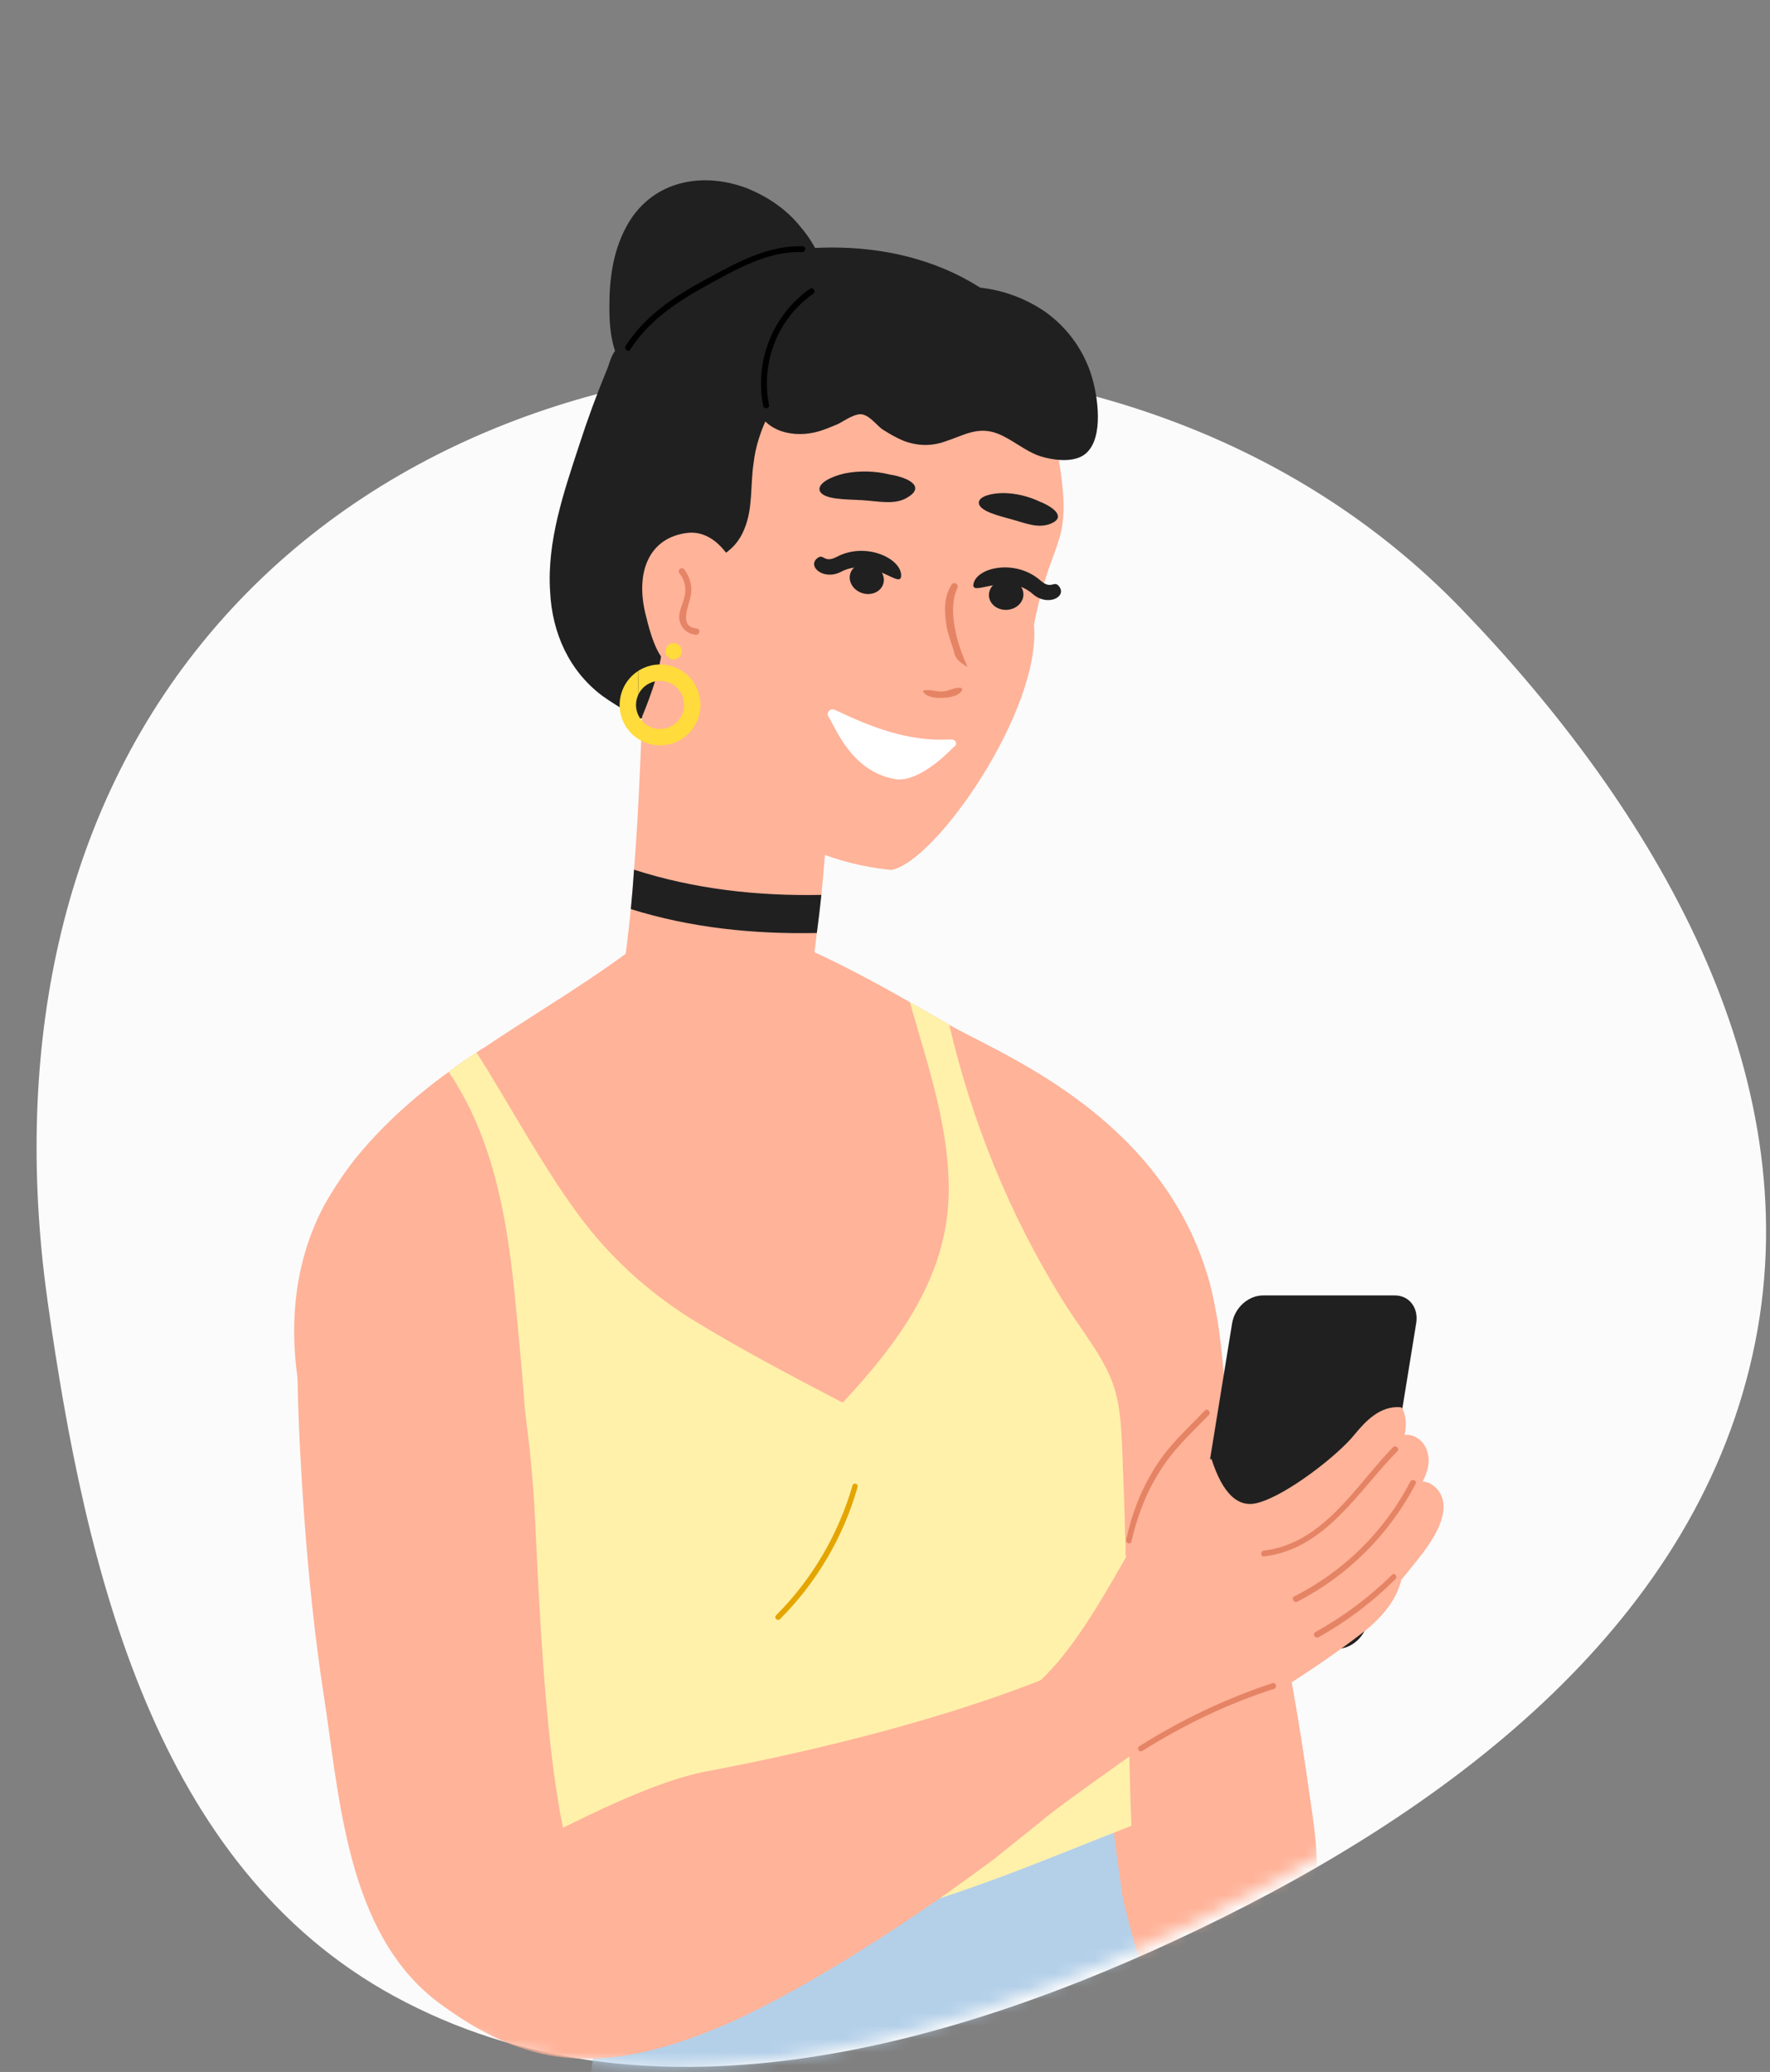 <?xml version="1.0" encoding="UTF-8"?> <svg xmlns="http://www.w3.org/2000/svg" width="135" height="158" viewBox="0 0 135 158" fill="none"><rect x="0" y="0" width="135" height="158" fill="#808080" stroke="none"/> <path fill-rule="evenodd" clip-rule="evenodd" d="M62.015 27.723C80.594 27.258 98.672 33.142 111.553 46.525C126.185 61.727 137.996 81.694 133.867 102.376C129.638 123.561 110.963 137.744 91.475 147.106C72.004 156.46 49.056 162.558 30.084 152.232C11.848 142.307 6.541 119.845 3.64 99.302C1.102 81.333 4.018 62.998 15.492 48.928C26.82 35.039 44.087 28.171 62.015 27.723Z" fill="#FBFBFB"></path> <mask id="mask0_6_591" style="mask-type:alpha" maskUnits="userSpaceOnUse" x="0" y="0" width="135" height="158"> <path fill-rule="evenodd" clip-rule="evenodd" d="M60.698 0.005C79.67 -0.469 97.91 30.504 111.064 44.171C126.005 59.695 138.066 80.085 133.85 101.205C129.531 122.839 110.461 137.323 90.561 146.883C70.678 156.435 47.245 162.663 27.871 152.118C9.25 141.983 3.831 119.044 0.868 98.067C-1.724 79.716 1.255 60.992 12.971 46.624C24.538 32.441 42.391 0.463 60.698 0.005Z" fill="#C4C4C4"></path> </mask> <g mask="url(#mask0_6_591)"> <path d="M99.395 147.162C97.966 150.019 93.237 156.522 90.281 155.192C86.636 153.615 86.193 150.019 84.764 146.62C83.04 142.58 82.252 132.58 81.119 128.294C78.951 120.313 77.572 112.136 76.291 103.958C76.258 103.958 76.242 103.958 76.242 103.958C75.946 104.106 75.651 103.662 75.946 103.514C76.045 103.482 76.127 103.449 76.193 103.416C76.127 102.858 76.045 102.316 75.946 101.79C75.897 101.445 76.39 101.347 76.439 101.642C76.538 102.135 76.62 102.644 76.685 103.17C78.951 101.954 81.217 100.739 83.483 99.524C84.698 98.9 85.914 98.26 87.129 97.603C87.917 97.209 89.001 96.273 89.887 96.322C91.266 96.371 91.513 99.228 91.808 100.165C92.498 102.661 93.171 105.157 93.828 107.653C96.291 116.816 98.36 126.126 99.69 135.536C100.183 139.23 101.217 143.664 99.395 147.162Z" fill="#FFB399"></path> <path d="M192.942 215.539C192.942 215.638 192.744 216.426 192.35 217.362C191.907 218.397 191.217 219.628 190.183 220.417C189.395 221.008 188.508 221.55 187.572 221.993C186.242 222.683 184.813 223.175 183.434 223.668C181.726 224.259 180.002 224.785 178.262 225.244C176.521 225.704 174.781 226.115 173.04 226.476C167.227 227.609 161.316 228.151 155.454 228.2C153.779 228.233 152.104 228.217 150.429 228.151C148.656 228.085 146.899 227.954 145.158 227.757C141.07 227.363 137.03 226.722 133.089 225.836C131.283 225.441 129.51 224.982 127.769 224.456C127.506 224.39 127.244 224.325 126.981 224.259C124.715 223.569 122.482 222.798 120.281 221.944C118.705 221.353 116.932 220.761 116.587 218.889C116.39 217.756 116.587 216.574 116.636 215.441L116.882 211.5C116.981 209.398 117.096 207.296 117.227 205.194C110.823 208.79 104.074 211.697 96.931 213.421C85.454 216.18 72.794 215.441 62.153 210.022C50.823 204.209 43.188 192.829 42.547 180.02C42.005 168.099 47.178 155.98 45.454 144.157C47.72 143.812 49.986 143.27 52.153 142.827C56.538 141.94 61.02 141.004 65.503 140.757C66.127 140.692 66.751 140.659 67.375 140.659C68.606 140.61 69.69 140.511 70.725 140.363C72.646 140.117 74.272 139.674 75.897 139.28C77.523 138.836 79.148 138.442 81.119 138.344C82.203 138.245 83.434 138.294 84.764 138.393C84.764 138.59 85.552 144.058 85.552 144.206C85.651 145.191 87.424 151.891 88.114 152.433C91.71 155.241 136.291 127.653 148.459 125.535C151.267 125.042 156.685 124.944 159.789 125.437C159.986 125.469 160.166 125.502 160.331 125.535C162.843 125.978 165.207 127.112 167.276 128.589C167.605 128.852 167.933 129.115 168.262 129.378C172.005 132.432 174.567 136.619 176.439 141.053C178.853 146.768 180.577 152.827 182.4 158.788C184.271 164.946 186.045 171.153 187.572 177.41C190.626 189.922 192.744 202.632 192.942 215.539Z" fill="#B4D0E9"></path> <path d="M80.922 28.979C77.474 28.88 73.976 28.831 70.626 29.619C67.326 30.358 64.222 31.738 61.316 33.314C56.439 35.925 52.055 39.226 48.212 43.068C48.245 43.758 48.36 44.447 48.557 45.137C49.099 46.96 49.986 48.684 50.084 50.605C50.117 51.394 50.035 52.166 49.838 52.921C49.74 53.315 49.542 54.497 49.05 54.744C48.705 54.891 48.36 54.645 48.114 54.448C47.375 54.005 46.636 53.561 45.946 53.069C43.385 51.147 42.104 48.241 41.956 45.088C41.71 41.295 42.991 37.551 44.173 33.954C44.797 32.017 45.503 30.095 46.291 28.191C46.488 27.747 46.636 26.91 47.079 26.614C47.375 26.417 47.966 26.417 48.508 26.417C49.165 25.399 49.904 24.414 50.725 23.461C53.434 20.407 57.08 19.323 61.168 18.978C65.06 18.634 69.099 19.126 72.695 20.801C76.291 22.476 79.345 25.383 80.922 28.979Z" fill="#202020"></path> <path d="M63.434 56.172C63.237 60.507 63.04 64.35 62.646 68.242C62.547 69.194 62.432 70.163 62.301 71.148C62.104 72.873 61.858 74.646 61.513 76.518C56.849 75.828 52.186 75.089 47.523 74.301C47.752 72.593 47.95 70.935 48.114 69.326C48.212 68.307 48.294 67.306 48.36 66.32C48.754 61.345 48.902 56.517 49.099 51.098C53.959 52.609 58.738 54.3 63.434 56.172Z" fill="#FFB399"></path> <path d="M78.862 47.641C79.446 54.069 71.389 65.757 67.966 66.34C59.409 65.466 55.066 60.221 51.501 56.288C50.587 54.863 48.489 51.16 47.527 49.44C46.036 46.689 47.094 46.276 46.998 43.623C46.95 41.216 47.142 38.809 47.431 36.451C47.463 36.189 47.495 35.927 47.527 35.665C47.751 35.534 47.976 35.37 48.2 35.173C49.691 33.749 50.845 32.127 51.951 30.408C56.231 27.018 63.109 26.429 67.966 24.955C68.287 24.857 68.559 24.709 68.784 24.513C71.429 24.562 74.074 24.513 76.671 24.267C76.991 24.562 77.296 24.873 77.585 25.201C80.278 28.099 80.566 29.131 80.566 32.078C80.566 32.619 80.566 33.208 80.566 33.945C82.021 42.011 80.323 40.19 78.862 47.641Z" fill="#FFB399"></path> <path d="M48.754 30.408C49.345 28.634 50.331 26.959 51.611 25.58C59.592 24.989 67.671 25.875 75.651 25.038C76.439 24.939 77.276 25.186 77.868 25.777C80.675 28.634 80.971 29.669 81.119 32.624C79.936 30.408 78.212 29.718 77.473 29.274C73.385 26.959 67.917 26.811 63.483 28.486C61.71 29.176 60.035 30.21 58.656 31.541C58.065 32.723 57.621 34.004 57.474 35.334C57.227 37.009 57.424 38.782 56.784 40.309C55.996 42.329 54.124 43.019 52.202 43.167C51.71 43.429 51.201 43.61 50.675 43.709C50.035 45.088 50.232 46.812 50.478 48.29C50.774 50.113 49.604 53.124 48.914 54.799C47.239 52.09 46.143 47.404 45.946 44.743C45.848 42.329 44.813 40.014 45.798 35.482C46.291 32.92 47.867 32.871 48.754 30.408Z" fill="#202020"></path> <path d="M55.848 48.093C55.815 48.257 55.766 48.405 55.7 48.536C55.208 49.866 54.042 51.155 52.712 50.86C51.431 50.564 50.375 51.736 49.206 46.713C48.471 43.555 49.542 40.978 52.449 40.634C55.208 40.338 56.932 44.3 56.932 46.713C56.882 47.354 56.439 47.896 55.848 48.093Z" fill="#FFB399"></path> <path d="M69.227 37.926C68.252 38.541 67.006 38.21 65.705 38.139C64.513 38.068 62.725 38.115 62.508 37.383C62.4 36.84 63.375 36.343 64.405 36.107C65.543 35.871 66.789 35.918 67.819 36.178C69.444 36.438 70.528 37.147 69.227 37.926Z" fill="#202020"></path> <path d="M80.072 39.959C79.132 40.301 78.248 39.902 77.188 39.612C76.226 39.342 74.669 38.987 74.656 38.336C74.657 37.855 75.576 37.613 76.497 37.601C77.467 37.6 78.482 37.86 79.268 38.238C80.538 38.74 81.291 39.509 80.072 39.959Z" fill="#202020"></path> <path d="M93.335 112.382C91.611 116.619 89.936 120.855 88.409 125.19C87.917 125.338 87.424 125.732 87.079 126.324C86.849 126.718 86.57 127.112 86.242 127.506C84.468 129.87 81.808 131.989 79.887 134.304C78.163 136.373 76.192 138.935 75.848 141.743C75.815 141.94 75.799 142.153 75.799 142.383C75.503 142.416 75.207 142.433 74.912 142.433C67.457 142.663 60.035 143.27 52.646 144.255C49.92 144.584 47.194 144.994 44.468 145.487C44.107 144.272 43.73 143.007 43.335 141.694C41.66 135.782 39.789 129.033 37.572 124.107C36.981 122.777 36.39 121.545 35.7 120.56C33.976 117.752 31.661 116.865 29.493 115.929C27.227 114.944 25.158 113.909 24.074 110.658C23.434 108.835 22.941 106.963 22.695 105.091C22.055 100.608 22.547 96.026 24.715 91.938C25.404 90.706 26.193 89.524 27.03 88.44C29.099 85.878 31.562 83.661 34.222 81.74C34.912 81.215 35.618 80.722 36.34 80.262C36.57 80.098 36.8 79.95 37.03 79.819C42.301 76.272 47.966 73.168 52.498 68.734C57.473 72.577 55.601 69.769 61.365 72.281C63.434 73.168 66.291 74.646 69.395 76.42C70.38 76.978 71.381 77.553 72.399 78.144C75.897 80.213 88.114 84.794 91.956 96.815C92.4 98.096 92.646 99.475 92.892 100.854C93.237 103.219 93.434 105.584 93.532 107.948C93.582 109.426 93.483 110.904 93.335 112.382Z" fill="#FFB399"></path> <path d="M52.843 146.571C48.902 144.354 39.641 143.221 38.656 140.462C36.242 133.811 38.41 124.402 35.011 118.195C32.449 113.564 36.735 108.687 31.858 106.322C36.39 103.514 42.055 94.549 43.04 94.499C43.828 94.401 45.749 94.549 46.538 94.696C47.358 94.828 48.196 94.943 49.05 95.041C57.227 96.076 67.621 94.401 70.971 93.908C72.613 93.678 74.255 93.366 75.897 92.972C76.538 92.874 77.178 92.676 77.818 92.529C79.395 92.233 80.035 93.317 80.823 94.45C82.695 97.061 86.144 111.594 85.158 136.964C79.296 139.132 73.68 141.891 67.769 143.96C63.73 145.339 59.493 145.635 55.257 146.177C54.436 146.275 53.631 146.406 52.843 146.571Z" fill="#FFB399"></path> <path d="M43.336 141.694C42.301 141.447 41.316 141.053 40.38 140.462C37.03 138.393 36.636 134.649 36.488 131.053C36.439 128.984 36.39 126.816 37.227 124.895C37.326 124.599 37.441 124.336 37.572 124.106C38.212 122.973 39.05 121.988 40.035 121.2C40.725 113.712 39.986 106.125 39.247 98.637C38.656 92.775 37.572 86.666 34.222 81.74C34.912 81.214 35.618 80.722 36.34 80.262C36.981 81.247 37.572 82.233 38.163 83.218C40.084 86.42 41.956 89.721 44.222 92.775C46.587 95.928 49.345 98.44 52.695 100.559C56.439 102.874 60.331 104.894 64.271 106.963C68.409 102.529 72.153 97.553 72.35 91.248C72.498 86.174 70.774 81.296 69.395 76.419C70.38 76.978 71.382 77.552 72.4 78.144C74.124 85.533 76.981 92.578 80.971 99.031C82.104 100.903 83.582 102.677 84.518 104.647C85.454 106.569 85.503 108.638 85.602 110.707C85.7 113.137 85.782 115.551 85.848 117.949C85.848 118.178 85.848 118.392 85.848 118.589C86.193 119.279 86.291 120.116 86.291 120.954C86.242 123.663 86.094 126.373 86.094 129.082C86.094 132.465 86.16 135.848 86.291 139.23C80.084 141.644 73.976 144.304 67.473 145.979C63.483 147.014 59.444 147.507 55.355 148.147C53.877 148.393 52.4 148.689 50.872 148.935C51.414 147.014 51.71 145.043 51.513 143.566C51.447 143.007 51.365 142.449 51.267 141.891C48.656 142.137 45.897 142.285 43.336 141.694Z" fill="#FFF1AA"></path> <path d="M89.887 131.25C88.409 132.383 80.922 137.555 79.345 138.935C78.311 139.772 77.129 140.708 75.848 141.743C75.552 141.973 75.24 142.203 74.912 142.432C68.803 146.965 60.429 152.285 54.715 154.65C45.601 158.394 40.035 157.556 33.532 152.778C26.39 147.507 25.897 136.964 24.666 129.082C24.025 124.944 23.532 120.215 23.188 115.485C22.941 111.938 22.744 108.342 22.695 105.091C22.695 104.303 22.695 103.547 22.695 102.825C23.385 102.677 35.601 95.632 37.572 95.484C39.296 102.036 40.478 108.638 40.823 116.126C41.217 124.698 41.71 133.417 42.941 139.378C44.666 138.541 50.084 135.782 53.828 135.092C68.951 132.235 79.936 128.392 84.862 125.584C85.404 126.422 85.848 127.062 86.242 127.506C87.326 128.737 88.114 129.181 89.887 131.25Z" fill="#FFB399"></path> <path d="M102.005 125.732H91.907C90.823 125.732 90.084 124.796 90.281 123.663L93.976 100.903C94.173 99.721 95.207 98.785 96.341 98.785H106.39C107.473 98.785 108.212 99.721 108.015 100.903L104.321 123.663C104.124 124.796 103.089 125.732 102.005 125.732Z" fill="#202020"></path> <path d="M107.572 119.624C107.342 119.919 107.112 120.198 106.882 120.461C106.537 121.988 105.405 123.318 104.124 124.353C102.104 125.929 99.986 127.358 97.818 128.737C94.321 130.954 88.853 132.334 85.06 134.009C83.828 134.895 82.547 136.718 81.119 136.817C80.134 136.866 79.986 135.437 79.74 134.698L77.917 129.87C77.884 129.87 77.851 129.887 77.818 129.92C77.621 130.067 77.375 129.673 77.621 129.526C77.654 129.493 77.703 129.46 77.769 129.427C77.671 129.181 77.966 129.082 78.114 129.181C82.35 126.126 85.454 119.032 88.212 114.845C89.395 113.006 90.79 111.807 92.4 111.249C93.253 113.909 94.436 115.026 95.946 114.599C98.163 114.008 102.055 110.953 103.286 109.426C104.173 108.342 105.257 107.209 106.784 107.308C106.882 107.308 106.948 107.357 106.981 107.456C107.276 108.096 107.276 108.786 107.129 109.426C107.867 109.328 108.606 109.869 108.853 110.658C109.099 111.446 108.902 112.234 108.508 112.973C109.296 113.022 109.986 113.761 110.084 114.599C110.281 116.372 108.606 118.343 107.572 119.624Z" fill="#FFB399"></path> <path d="M106.587 110.658C103.582 113.712 101.119 118.097 96.439 118.688C96.143 118.737 96.094 118.294 96.39 118.244C100.922 117.702 103.336 113.367 106.242 110.362C106.439 110.165 106.784 110.461 106.587 110.658Z" fill="#E58465"></path> <path d="M107.966 113.17C105.947 117.013 102.794 120.166 98.951 122.136C98.705 122.284 98.459 121.89 98.705 121.742C102.498 119.821 105.602 116.766 107.572 112.973C107.72 112.727 108.114 112.924 107.966 113.17Z" fill="#E58465"></path> <path d="M106.439 120.412C104.698 122.153 102.745 123.63 100.577 124.846C100.281 124.993 100.084 124.599 100.331 124.452C102.465 123.269 104.403 121.824 106.143 120.116C106.34 119.87 106.636 120.215 106.439 120.412Z" fill="#E58465"></path> <path d="M62.646 68.242C62.547 69.194 62.432 70.163 62.301 71.148C57.474 71.247 52.695 70.754 48.114 69.325C48.212 68.307 48.295 67.306 48.36 66.32C52.942 67.798 57.769 68.34 62.646 68.242Z" fill="#202020"></path> <path d="M82.597 34.742C81.71 35.284 80.281 35.087 79.345 34.792C78.163 34.398 77.227 33.511 76.094 33.068C74.567 32.476 73.483 33.215 72.104 33.659C71.02 34.053 69.937 34.004 68.902 33.609C68.311 33.363 67.818 33.068 67.276 32.723C66.882 32.427 66.39 31.787 65.897 31.639C65.355 31.393 64.419 32.082 63.927 32.329C63.336 32.575 62.794 32.821 62.153 32.969C60.232 33.412 57.966 32.772 57.572 30.555C57.539 30.489 57.556 30.44 57.621 30.407C56.488 29.274 56.636 27.353 57.72 26.121C59.542 24.003 62.695 24.249 65.207 23.707C67.917 23.166 70.429 21.983 73.237 21.885C75.503 21.786 77.818 22.476 79.69 23.757C81.513 25.038 82.843 26.959 83.385 29.127C83.779 30.654 84.173 33.757 82.597 34.742Z" fill="#202020"></path> <path d="M62.794 21.491C62.597 22.821 60.873 23.116 59.789 23.461C57.72 24.085 55.717 24.873 53.779 25.826C52.695 26.384 51.661 26.975 50.675 27.599C50.035 27.994 49.296 28.683 48.606 28.93C47.818 29.225 47.523 28.634 47.474 27.994C46.538 26.466 46.439 24.594 46.488 22.772C46.538 20.653 46.932 18.535 48.114 16.712C50.134 13.658 53.828 13.116 57.079 14.397C58.606 15.037 59.986 15.973 61.02 17.254C61.907 18.289 63.04 20.062 62.794 21.491Z" fill="#202020"></path> <path d="M61.168 19.225C58.508 19.126 56.045 20.604 53.779 21.836C51.562 23.067 49.444 24.496 48.065 26.664C47.917 26.91 47.572 26.614 47.72 26.368C49.148 24.151 51.316 22.673 53.582 21.442C55.946 20.161 58.459 18.683 61.217 18.782C61.513 18.782 61.464 19.225 61.168 19.225Z" fill="black"></path> <path d="M62.055 22.378C59.296 24.299 58.015 27.649 58.656 30.9C58.705 31.146 58.262 31.245 58.212 30.949C57.523 27.55 58.951 24.003 61.759 22.033C62.005 21.836 62.252 22.23 62.055 22.378Z" fill="black"></path> <path d="M92.203 107.899C90.823 109.328 89.444 110.559 88.409 112.283C87.375 113.909 86.735 115.683 86.291 117.555C86.242 117.801 85.848 117.702 85.897 117.407C86.291 115.535 86.981 113.712 88.015 112.037C89.05 110.313 90.478 109.032 91.907 107.554C92.104 107.357 92.4 107.702 92.203 107.899Z" fill="#E58465"></path> <path d="M65.404 113.416C64.321 117.21 62.301 120.658 59.493 123.466C59.296 123.663 59.001 123.368 59.198 123.171C61.956 120.412 63.927 117.013 65.01 113.318C65.06 113.022 65.503 113.121 65.404 113.416Z" fill="#E5A500"></path> <path d="M97.178 128.787C93.631 129.92 90.281 131.545 87.129 133.516C86.882 133.664 86.685 133.319 86.882 133.171C90.084 131.151 93.483 129.526 97.079 128.343C97.326 128.294 97.424 128.688 97.178 128.787Z" fill="#E58465"></path> <path d="M84.715 154.108C75.306 157.852 66.094 164.305 55.503 162.778C55.208 162.729 55.355 162.286 55.602 162.335C66.094 163.862 75.306 157.408 84.616 153.664C84.863 153.566 84.961 154.009 84.715 154.108Z" fill="#9BBFE0"></path> <path d="M125.7 157.655C121.316 171.252 118.459 185.243 117.129 199.48C117.129 199.726 116.685 199.726 116.685 199.48C118.015 185.243 120.873 171.153 125.257 157.557C125.355 157.261 125.799 157.409 125.7 157.655Z" fill="#9BBFE0"></path> <path d="M73.293 52.46C72.848 52.377 72.349 52.709 71.881 52.732C71.413 52.756 70.925 52.549 70.464 52.65C70.411 52.668 70.394 52.733 70.424 52.763C70.714 53.197 71.443 53.242 71.911 53.218C72.361 53.2 73.159 53.101 73.373 52.63C73.407 52.559 73.376 52.47 73.293 52.46Z" fill="#E58465"></path> <path d="M72.59 44.565C72.769 44.316 73.154 44.583 73.026 44.826C71.96 47.131 73.797 50.849 73.797 50.849C73.797 50.849 72.939 50.452 72.801 49.853C72.627 49.156 72.333 48.523 72.21 47.82C72.017 46.691 71.951 45.549 72.59 44.565Z" fill="#E58465"></path> <path d="M63.807 42.472C62.841 42.97 62.833 42.197 62.362 42.546C61.518 43.169 62.803 44.302 64.148 43.603C66.579 42.321 68.796 45.115 68.73 43.828C68.664 42.541 65.978 41.308 63.807 42.472Z" fill="#202020"></path> <path d="M79.37 44.281C80.193 44.991 80.382 44.241 80.758 44.69C81.433 45.494 79.919 46.295 78.774 45.3C76.71 43.486 73.902 45.685 74.267 44.449C74.632 43.213 77.532 42.641 79.37 44.281Z" fill="#202020"></path> <path d="M67.363 44.538C67.166 45.143 66.445 45.451 65.754 45.226C65.062 45.001 64.662 44.328 64.859 43.723C65.055 43.118 65.776 42.81 66.467 43.035C67.159 43.26 67.56 43.933 67.363 44.538Z" fill="#202020"></path> <path d="M75.43 45.458C75.48 46.092 76.108 46.56 76.833 46.503C77.558 46.446 78.106 45.885 78.055 45.251C78.005 44.617 77.377 44.149 76.652 44.206C75.927 44.263 75.38 44.824 75.43 45.458Z" fill="#202020"></path> <path d="M53.157 47.935C51.645 47.774 52.632 46.129 52.719 45.209C52.781 44.546 52.571 43.924 52.174 43.411C51.994 43.187 51.643 43.464 51.817 43.702C52.257 44.266 52.383 44.938 52.17 45.657C52.044 46.125 51.802 46.564 51.804 47.068C51.821 47.812 52.386 48.343 53.077 48.406C53.372 48.425 53.446 47.969 53.157 47.935Z" fill="#E58466"></path> <path d="M63.691 54.139C66.394 55.423 69.292 56.592 72.52 56.386C72.96 56.362 73.052 56.83 72.728 56.972C72.728 56.972 70.166 59.769 68.231 59.407C64.937 58.799 63.775 55.564 63.157 54.598C63.029 54.349 63.307 53.964 63.691 54.139Z" fill="white"></path> <path d="M51.914 49.344C51.738 49.049 51.355 48.953 51.06 49.129C50.765 49.305 50.668 49.688 50.844 49.983C51.02 50.278 51.403 50.375 51.698 50.198C51.993 50.022 52.09 49.64 51.914 49.344Z" fill="#FFDB3C"></path> <path d="M48.765 51.104C50.24 50.234 52.133 50.711 52.993 52.171C53.157 52.445 53.272 52.732 53.343 53.026L52.079 54.345C52.248 53.852 52.207 53.293 51.92 52.811C51.401 51.941 50.276 51.657 49.405 52.176C49.064 52.38 48.812 52.677 48.665 53.016L48.695 51.149C48.719 51.133 48.742 51.118 48.765 51.104Z" fill="#FFDB3C"></path> <path d="M48.664 53.021C48.434 53.545 48.453 54.168 48.768 54.696C49.287 55.566 50.412 55.85 51.283 55.331C51.672 55.099 51.944 54.747 52.079 54.349L53.344 53.032C53.651 54.309 53.112 55.693 51.922 56.403C50.459 57.275 48.566 56.798 47.694 55.336C46.836 53.898 47.286 52.042 48.693 51.152L48.664 53.021Z" fill="#FFDB3C"></path> </g> </svg> 
